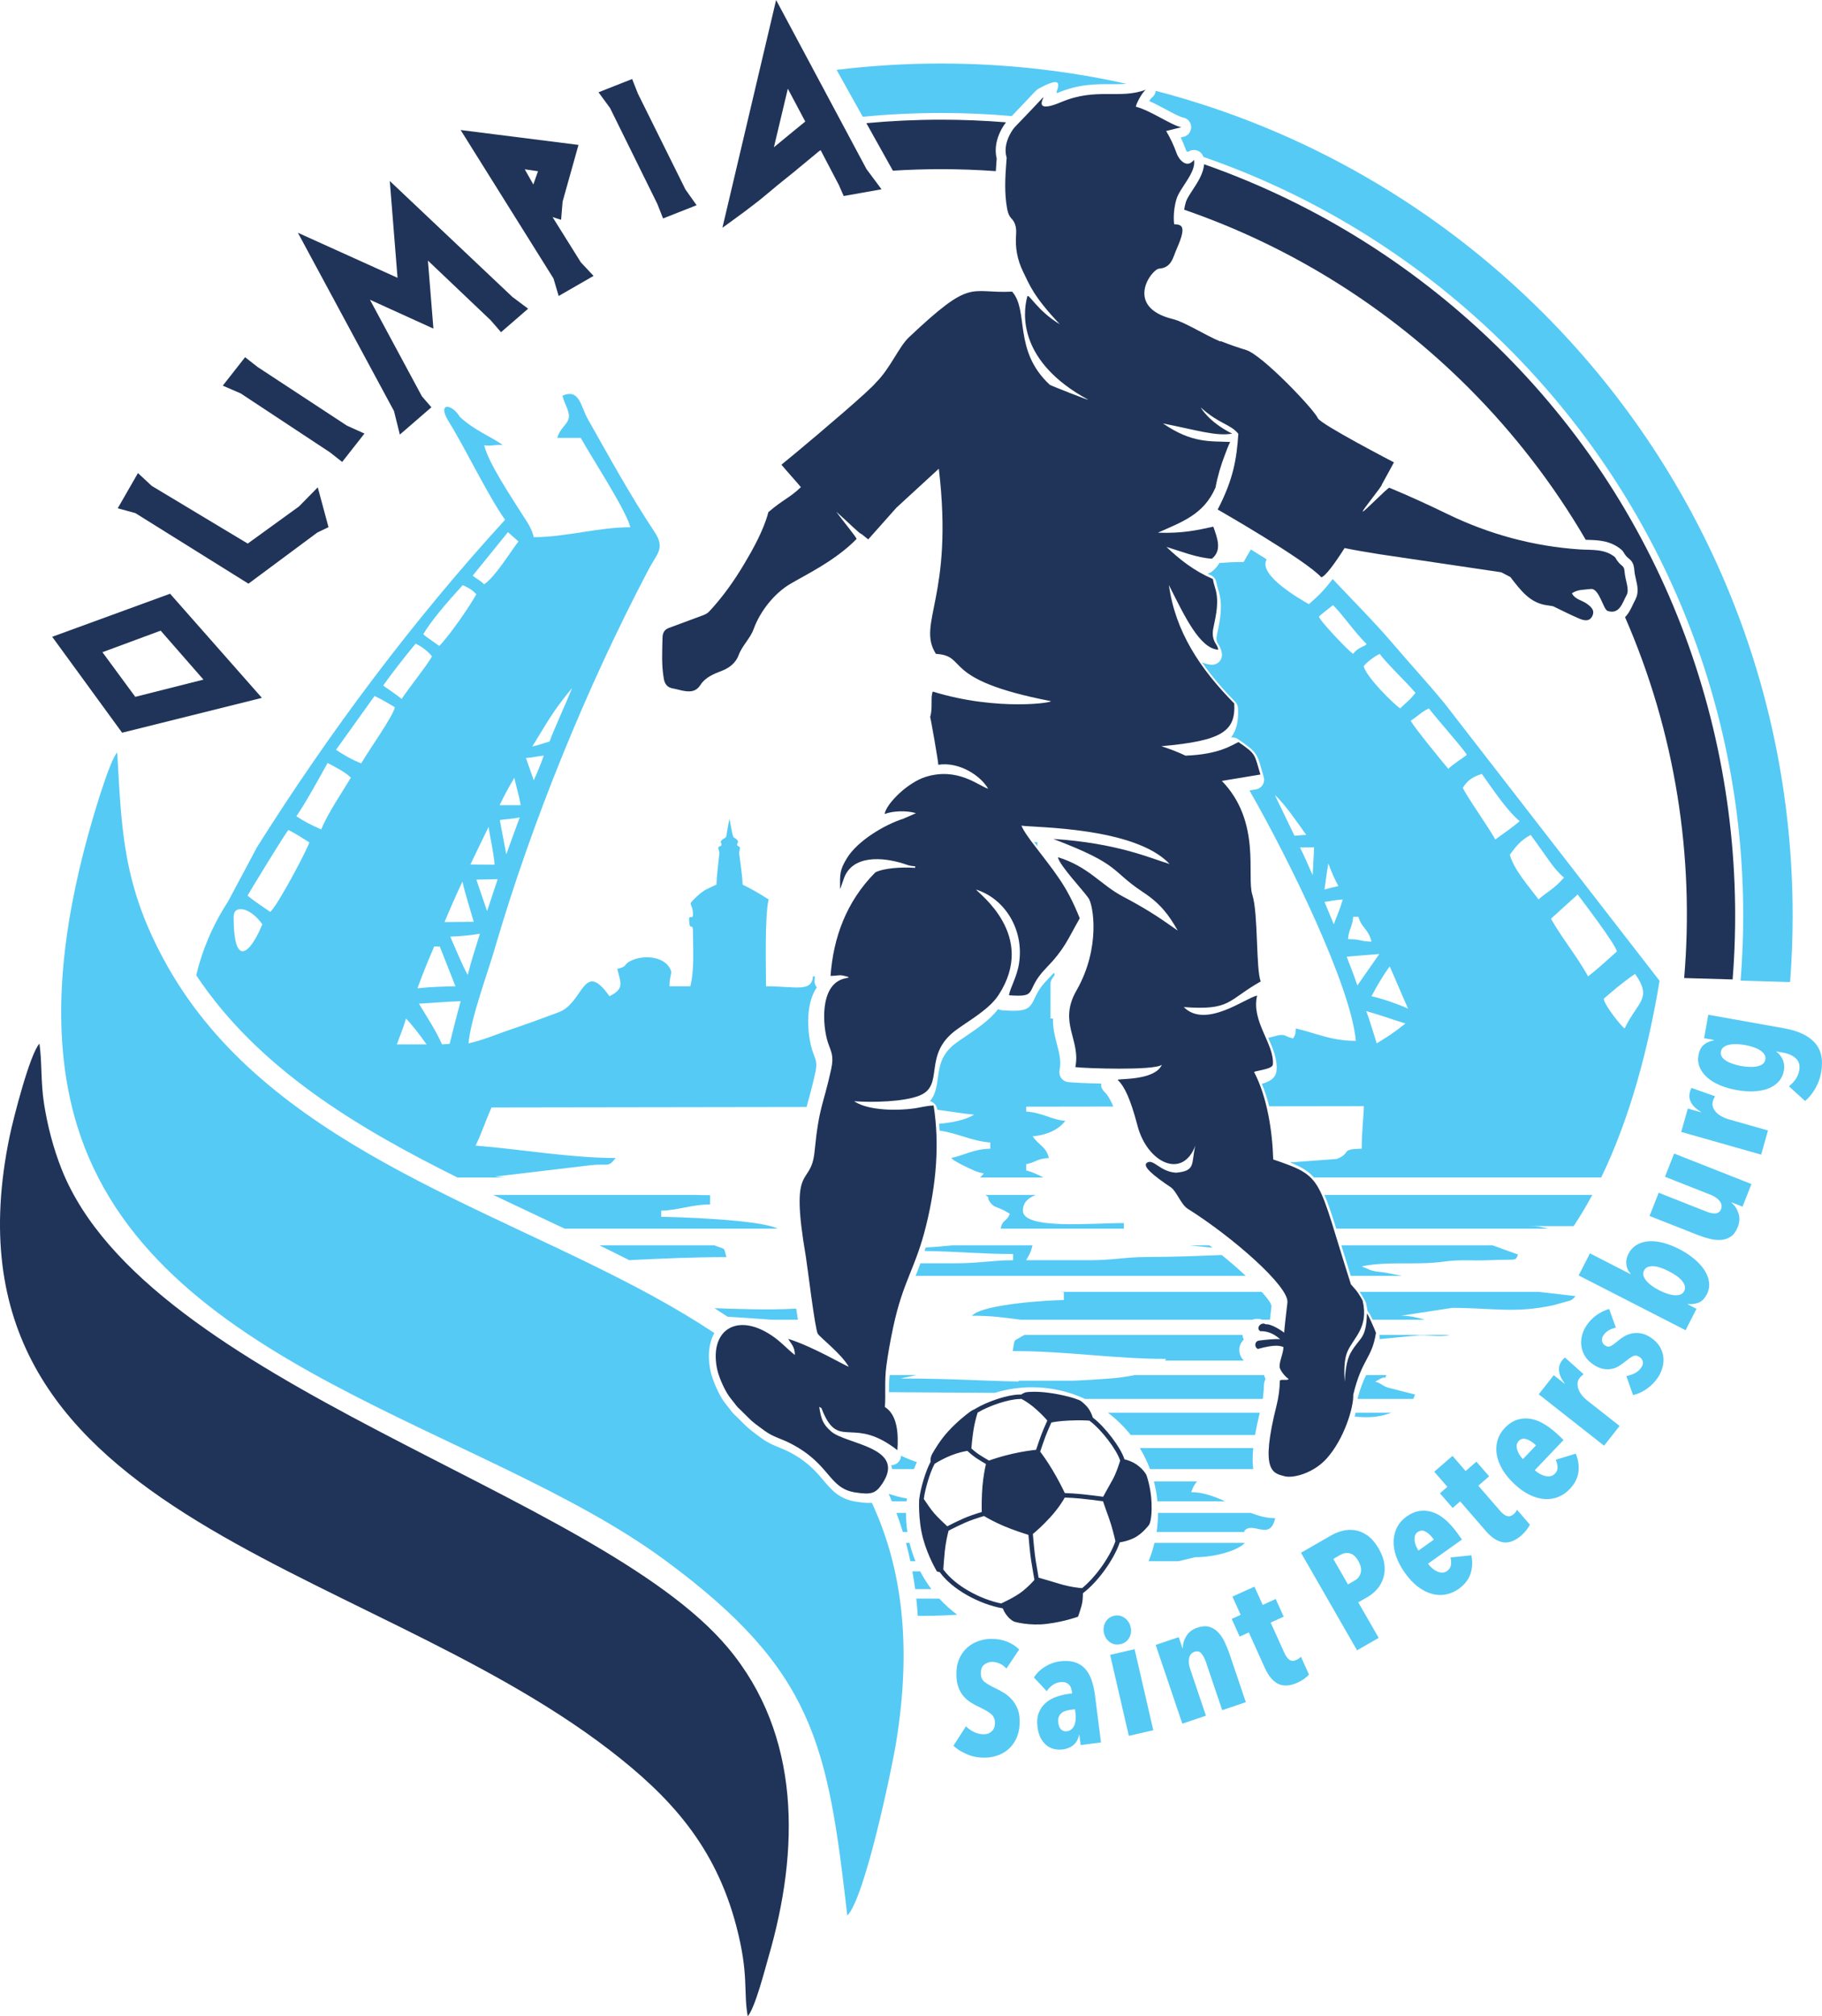 <?xml version="1.0" encoding="UTF-8"?>
<!DOCTYPE svg PUBLIC "-//W3C//DTD SVG 1.1//EN" "http://www.w3.org/Graphics/SVG/1.1/DTD/svg11.dtd">
<!-- Creator: CorelDRAW -->
<svg xmlns="http://www.w3.org/2000/svg" xml:space="preserve" width="159.304mm" height="176.216mm" version="1.1" style="shape-rendering:geometricPrecision; text-rendering:geometricPrecision; image-rendering:optimizeQuality; fill-rule:evenodd; clip-rule:evenodd"
viewBox="0 0 15626.01 17284.9"
 xmlns:xlink="http://www.w3.org/1999/xlink"
 xmlns:xodm="http://www.corel.com/coreldraw/odm/2003">
 <defs>
  <style type="text/css">
   <![CDATA[
    .fil3 {fill:#55CAF5}
    .fil2 {fill:#203459}
    .fil0 {fill:#55CAF5;fill-rule:nonzero}
    .fil1 {fill:#203459;fill-rule:nonzero}
   ]]>
  </style>
 </defs>
 <g id="Слой_x0020_1">
  <g>
   <path class="fil0" d="M8070.37 544.56c546.47,0 1078.92,60.16 1591.13,173.9 -43.98,3.75 -88.66,3.51 -134.65,3.22 -133.07,-0.64 -275.79,-1.28 -457.92,75.32 -0.64,0.33 -1.4,0.8 -2.21,1.61 -1.48,-3.65 -3.42,-7.1 -5.7,-10.35 33.66,-89.06 19.73,-121.51 -153.2,-28.74l-0.26 0.14 -0.07 -0.14c-3.05,1.61 -6.1,3.62 -9.31,6.06 -3.05,2.18 -5.9,4.49 -8.54,7.07 -10.89,9.74 -24.69,24.38 -46.36,47.48 -31.61,33.73 -83.93,89.47 -166.29,174.9 -199.89,-17.55 -402.22,-26.49 -606.63,-26.49 -226.34,0 -450.11,11.12 -670.87,32.43l-224.5 -401.92c293.43,-35.87 592.22,-54.5 895.37,-54.5zm1804.78 294.54l0.14 -0.14 -0.14 0.14zm-773.39 35.8c-6.16,2.55 -12.12,4.96 -17.85,7.34 5.73,-2.34 11.69,-4.79 17.85,-7.34zm-129.95 38.09c-1.58,0.06 -3.08,0.03 -4.52,0 1.44,0.03 2.94,0.06 4.52,0zm-12.83 -0.61c-1.54,-0.2 -2.98,-0.57 -4.36,-0.8 1.37,0.24 2.82,0.61 4.36,0.8zm-5.39 -1.1c-1.33,-0.27 -2.61,-0.71 -3.82,-1.21 1.21,0.53 2.48,0.93 3.82,1.21zm-16.94 -11.43c-0.54,-1 -1.01,-1.97 -1.41,-2.98 0.4,1.01 0.87,1.98 1.41,2.98zm-1.61 -3.41c-0.33,-1.01 -0.64,-1.98 -0.91,-2.98 0.27,1 0.58,1.97 0.91,2.98zm-1.01 -3.58c-0.24,-0.91 -0.43,-1.95 -0.57,-3.05 0.14,1.1 0.33,2.14 0.57,3.05zm-0.6 -3.52c-0.1,-1.04 -0.17,-2.21 -0.21,-3.25 0.04,1.04 0.11,2.21 0.21,3.25zm0.43 -11.72c0.4,-2.61 0.97,-5.26 1.64,-7.88 -0.67,2.62 -1.24,5.27 -1.64,7.88zm11.36 -41.5c-1.71,1.58 -4.02,3.79 -7.14,7.03 3.12,-3.25 5.43,-5.45 7.14,-7.03zm5982.55 7570.6l0.11 -1.17 424.49 12.19 -0.1 1.14 -424.5 -12.16zm0.11 -1.17c14.73,-183.75 22.37,-369.5 22.37,-557.1 0,-1899.9 -770.08,-3619.8 -2015.06,-4864.85 -728.58,-728.58 -1619.86,-1294.38 -2614.65,-1638.49 -12.76,-41.13 -54.96,-66.61 -98,-57.61 -11.99,2.48 -22.84,7.34 -32.15,14.04l-14.87 -4.83c-1.34,-2.61 -2.44,-5.09 -3.22,-7.33 -12.39,-35.04 -27.09,-70.74 -43.94,-106.75l-2.04 -4.45c7.23,-1.87 12.22,-3.22 13.9,-3.38 46.48,-4.92 80.15,-46.62 75.22,-93.04 -4.02,-38.02 -32.59,-67.43 -68.26,-74.25 -29.27,-5.6 -85.03,-35.51 -145.79,-68.09 -46.97,-25.16 -96.5,-51.68 -145.33,-73.15 6.63,-10.71 13.43,-20.39 19.56,-27.19l0.54 -0.71c20.63,-14.07 33.22,-36.07 36.1,-59.55 1276.87,331.75 2417.95,1000.18 3322.73,1904.96 1321.74,1321.81 2139.28,3147.76 2139.28,5164.68 0,191.62 -7.44,381.46 -21.9,569.29l-424.49 -12.19zm-5849.16 -7521.3c-3.68,1.44 -7.4,2.88 -10.92,4.26 3.52,-1.37 7.24,-2.82 10.92,-4.26zm-70.16 23.11c-2.22,0.57 -4.42,1.04 -6.53,1.47l6.53 -1.47zm-20.4 4.05c-1.84,0.24 -3.58,0.57 -5.33,0.67l5.33 -0.67zm-23.14 1.44c-1.58,0 -3.08,-0.2 -4.52,-0.37 1.44,0.18 2.94,0.37 4.52,0.37zm-16.08 -3.05c-5.8,-2.25 -9.68,-5.66 -12.16,-9.71 2.48,4.05 6.37,7.46 12.16,9.71zm-13.44 -40.06c5.8,-21.93 19.79,-42.36 10.08,-33.93 9.65,-8.41 -4.29,12 -10.08,33.93z"/>
  </g>
  <path class="fil1" d="M8885.69 12428.72c2.94,-9 12.19,-37.15 23.28,-69.16 6.93,-20.03 14.44,-41.1 21.24,-59.12 6.16,-16.41 14.47,-36.51 22.78,-56.07 11.75,-27.63 23.41,-53.92 29.1,-66.68 -17.38,-20.27 -48.16,-53.63 -93.91,-94.59 -57.51,-51.45 -104.53,-79.21 -132.94,-93.17l0.11 3.01 -14.13 0.44c-48.44,1.37 -110.76,15.37 -172.46,35.4 -68.76,22.31 -136.38,52.08 -182.88,80.25l-1.54 0.87c-10.18,32.96 -26.15,89.69 -35.19,148.2 -10.39,67.05 -16.12,129.82 -18.46,158.8 9.31,8.31 37.15,32.79 60.09,48.19 12.22,8.31 26.12,17.02 39.12,24.99 26.13,16.01 49.13,29.17 49.44,29.34l2.72 1.44c33.39,-12.16 104.7,-36.31 199.35,-57.95 95.52,-21.83 169.84,-30.81 204.31,-34.19zm-529.93 -346.59l10.18 -6.13c48.8,-29.57 119.5,-60.76 191.18,-83.99 64.85,-20.94 130.89,-35.7 183,-37.15l14.07 -0.4 0.07 2.25c13.2,-8.51 29.17,-17.22 43.91,-21.11 14.57,-3.82 72.48,-4.62 72.48,-4.62 0,0 84.87,-1.61 207.92,22.71 139.5,27.53 186.46,53.53 186.46,53.53 0,0 29.98,18.75 62.4,57.61 22.43,26.79 37.01,62.84 45.21,87.99l1.11 0.83c51.48,39.02 111.1,103.02 161.57,169.45 50.64,66.48 92.34,135.94 107.71,185.18l0.57 1.87c27.84,6.42 69.77,19.99 108.49,47.93 56.14,40.49 79.11,84.67 79.11,84.67 0,0 39.49,104.94 44.72,237.6 6.19,156.75 -22.04,192.82 -22.04,192.82 0,0 -55.3,74.38 -124.16,109.39 -48.53,24.58 -95.69,35 -126.2,39.28l-2.82 8.14c-23.78,68.22 -71.54,155.3 -132.06,237.6 -52.96,72.08 -115.85,140.77 -181.31,190.58 0.14,30.44 -1.71,71.34 -10.54,103.26 -18.75,67.35 -31.75,98.06 -31.75,98.06 0,0 -115.38,42.54 -266.58,61.34 -151.21,18.69 -275.85,-17.59 -275.85,-17.59 0,0 -36.24,-10.32 -74.18,-63.37 -13.7,-19.23 -22.68,-37.12 -28.57,-52.25l-4.88 -0.84c-93.35,-16.34 -205.18,-56.83 -307.21,-115.45 -89.22,-51.24 -171.19,-116.52 -227.09,-192.01l-1.94 -2.62 -22.84 -4.48c0,0 -78.01,-127.95 -119.94,-284.56 -44.04,-164.29 -32.59,-338.89 -32.59,-338.89l0.83 -0.83 0.8 -6.27c5.76,-44.38 19.13,-101.25 35.47,-155.54 16.45,-54.5 36.11,-106.81 54.43,-142.21l6.19 -11.96c-2.31,-18.46 -0.63,-43.14 14.47,-69.27 15.41,-26.52 64.35,-113.61 135.72,-191.58 73.72,-80.45 149.85,-141.04 189.54,-169.77 13.54,-9.72 25.19,-15.74 34.94,-19.2zm-340.66 466.63l0.61 0.26 -6.5 12.53c-16.98,32.79 -35.73,83.23 -51.64,135.88 -15.94,52.89 -28.94,107.75 -34.3,149.08l-0.46 3.45c21.74,32.75 61.09,90.54 89.76,123.55 30.1,34.64 84.1,85.47 111.63,110.97 10.72,-5.7 33.87,-17.78 64.28,-32.56 21.36,-10.35 46.25,-22.11 72.74,-33.83 23.38,-10.35 49.44,-20.27 73.72,-28.77 37.74,-13.36 71.98,-23.68 84.81,-27.4 -0.77,-42.24 -1.34,-137.45 6.56,-225.64 7.46,-83.23 21.74,-152.5 29.48,-185.89 -14.04,-8.1 -55.97,-32.62 -86.65,-53.28 -10.18,-6.91 -21.24,-15.38 -31.38,-23.51 -19.29,-15.58 -35.23,-30.18 -36.24,-31.12l-5.05 -4.72c-30.85,4.92 -80.85,15.77 -139.47,38.92 -59.22,23.47 -112.33,53.85 -141.88,72.08zm1001.65 -354.02c-5.8,12.93 -17.12,38.45 -28.34,64.81 -8,18.85 -16.04,38.42 -22.1,54.46 -19.32,51.11 -41.43,118.9 -44.48,128.21l-0.83 2.65c19.82,25.52 58.65,78.57 106.57,158.76 51.21,85.67 88.29,161.24 104.56,195.74 3.99,0.17 33.93,1.14 72.88,3.61 21.14,1.41 45.43,3.26 70.67,5.84 25.83,2.51 55.5,5.92 83.4,9.34 42.44,5.09 84.14,10.52 101.92,12.8 16.45,-30.15 52.89,-96.63 81.02,-146.04 28.63,-50.2 54.25,-128.81 64.78,-163.14l-0.61 -1.98c-14.16,-45.42 -53.56,-110.6 -101.65,-173.79 -48.33,-63.4 -105.2,-124.56 -154.07,-161.57l-7.64 -5.73c-32.68,-2.61 -87.78,-4.65 -171.18,-1 -82.53,3.48 -131.43,11.92 -154.91,17.05zm-926.76 1259.45l1.64 2.25c52.69,71.04 130.56,132.86 215.6,181.7 93.28,53.52 195.03,91.33 281.78,108.31l-0.21 -2.01c0,0 116.73,-51.01 187,-108.38 42.81,-35 76.17,-70.27 95.73,-92.55 -2.34,-13.36 -6.91,-39.45 -11.86,-68.65l-15.71 -94.05c-10.38,-63.11 -22.24,-202.3 -23.97,-223.3 -39.23,-11.83 -128.11,-40.1 -213.49,-76.47 -79.25,-33.83 -138.26,-67.42 -166.9,-84.81l-3.82 1.18c-0.57,0.17 -40.52,11.55 -87.89,28.23 -23.54,8.28 -48.69,17.92 -71.13,27.84 -26.4,11.62 -50.81,23.14 -71.61,33.29 -41.23,20.03 -68.69,34.83 -69.05,35.04l-0.84 0.43c-8.84,33.86 -25.08,102.86 -32.75,179.26 -4.66,46.39 -9.78,114.61 -12.5,152.7zm1190.31 160.43c56.54,-46.12 110.8,-106.54 157.29,-169.74 58.25,-79.25 104.06,-162.65 126.71,-227.53l1.9 -5.42c-7.91,-34.6 -30.54,-129.65 -55,-196 -20.82,-56.43 -40.85,-115.08 -51.34,-146.16 -14.27,-1.94 -57.61,-7.6 -105.2,-13.33 -29.45,-3.45 -59.38,-7 -82.77,-9.31 -24.18,-2.41 -48.16,-4.26 -69.29,-5.66 -37.75,-2.45 -65.22,-3.38 -70.88,-3.48 -16.48,29.98 -55.16,93.2 -123.82,168.5 -67.69,74.19 -123.05,121.86 -149.82,143.62l0.17 2.04c0.71,8.71 13.2,158.39 23.75,222.43 11.72,71.14 20.71,123.16 25.45,150.35 30.32,8.47 99.04,28.07 178.79,52.42 92.21,28.17 172.83,35.7 194.06,37.28z"/>
  <path class="fil2" d="M1477.57 5111.19l768.54 871.39 -1198.73 298.73 -599.69 -822.29 1011.02 -369.27 18.85 21.43zm-599.06 479.86l281.61 382.66 584.65 -147.7 -366.98 -419.7 -499.28 184.75zm343.11 -1499.86l79.84 74.25 823.07 494.47 440.1 -318.62 160.6 -163.45 92.14 341.46 -95.69 45.65 -590.96 438.69 -969.66 -604.85 -151.35 -41.53 173.49 -301.81 38.42 35.73zm913.36 -1003.32l73.25 57.54 766.59 503.13 150.82 68.33 -191.05 243.19 -105.09 -82.63 -765.63 -505.17 -153.4 -66.25 191.65 -243.9 32.86 25.76zm1277.77 571.6l-33.66 -135.52 -824.4 -1528.63 854.68 386.25 -66.39 -829.92 1051.69 993.94 134.77 100.72 -232.58 201.49 -88.25 -102.02 -538.64 -511.88 47.09 583.15 -544.24 -247.44 445.83 828.18 81.01 93.52 -270.49 234.25 -16.44 -66.07zm1412.44 -1931.73l-12.96 156.55 -73.25 -23.28 242.5 387.88 109.02 116.28 -299.26 172.13 -44.11 -149.68 -796.63 -1273.04 1010.89 127.6 -136.19 485.55zm-211.21 -259.84l-113.58 -16.44 73.68 130.05 39.89 -113.61zm822.86 -751.55l34.4 87.14 407.58 821.12 95.49 134.71 -287.58 113.41 -49 -124.36 -405.97 -822.79 -98.81 -134.48 288.51 -113.81 15.37 39.06zm1785.89 934.15l-29.03 -65.95 -155.68 -297.22c-8.14,5.06 -15.44,10.18 -21.74,15.48l-208.79 172.73 -135.81 109.32c-68.87,56.17 -142.15,121.38 -212.82,173.42 -20.89,16.42 -45.54,35.24 -73.75,56.18 -27.49,20.63 -60.52,44.88 -98.5,72.31l-91 65.85 460.53 -1952.62 774.93 1449.22 129.21 173.42 -324.24 57.91 -13.3 -30.04zm-466.02 -889.94l-119.5 501.93c89.26,-74.13 179.26,-147.1 268.91,-220.66l-149.41 -281.27z"/>
  <path class="fil1" d="M8070.37 1026.1c187.63,0 373.42,7.67 557.23,22.6 -23.78,30.85 -58.68,86.96 -76.1,152.76 -12.75,48.23 -17.11,102.45 -3.51,158.23l-2.11 27.16c-1.98,26.49 -3.88,53.25 -5.42,80.38 -155.21,-11.32 -311.96,-17.02 -470.08,-17.02 -138.63,0 -276.29,4.42 -412.73,13.04l-227.49 -407.38c210.77,-19.63 424.32,-29.77 640.22,-29.77zm5831.83 4168.59c1.28,-1.91 2.52,-3.92 3.76,-5.92 -1.24,2 -2.48,4.01 -3.76,5.92zm-167.29 -471.62c-3.12,-0.63 -6.27,-1.24 -9.38,-1.8 3.11,0.57 6.26,1.18 9.38,1.8zm-3628.93 -3055.35c1.61,-3.21 3.29,-6.42 5.02,-9.67 -1.74,3.25 -3.41,6.46 -5.02,9.67zm75.33 -121.92c3.32,-5.26 6.56,-10.52 9.74,-15.77 -3.18,5.26 -6.42,10.52 -9.74,15.77zm16.31 -26.72c-4.23,7.1 -2.08,3.51 0,0 3.15,-5.43 6.16,-10.72 9.1,-16.15 -2.94,5.42 -5.95,10.71 -9.1,16.15zm4246.33 6865.4c88.59,-1038.46 -74.28,-2102.5 -507.15,-3093.83 31.31,-30.75 51.84,-74.49 71.13,-115.66 4.73,-10.11 9.35,-19.89 15.41,-30.74 1.54,-2.69 2.88,-5.49 4.05,-8.31 28.7,-57.58 16.05,-112.87 2.15,-173.5 -5.23,-22.84 -10.72,-46.75 -12.29,-68.19 -5.13,-70.23 -23.48,-85.71 -55.94,-113.07 -8.64,-7.31 -20.63,-17.52 -36.7,-45.95 -5.19,-9.28 -11.86,-17.15 -19.53,-23.51 -94.48,-78.54 -195.93,-81.19 -294.74,-83.84l-10.42 -0.33c-278.56,-477.24 -617.05,-915.2 -1005.3,-1303.35 -679.31,-679.35 -1510.75,-1206.57 -2438.77,-1526.36 3.01,-20.77 7.77,-43.57 14.97,-67.29 7.67,-25.25 32.02,-62.6 57.34,-101.41 45.42,-69.6 93.17,-142.89 98.27,-221.05 976.5,342.1 1851.57,899.79 2568.02,1616.24 1463.22,1463.22 2117.94,3444.77 1965.05,5372.08l-415.55 -11.93zm-728.58 -3664.86l-9.81 -1.41c3.28,0.4 6.56,0.87 9.81,1.41zm-13.09 -1.81l-9.88 -1.14c3.28,0.33 6.56,0.74 9.88,1.14zm-3492.67 -3220.2c21.83,-40.96 36.3,-81.45 31.58,-118.74 4.72,37.18 -9.75,77.77 -31.58,118.74z"/>
  <g>
   <path class="fil3" d="M8868.98 7218.19l29.45 38.45c-2.05,-8.27 -2.88,-16.85 -2.31,-25.76 0.2,-3.65 0.67,-7.27 1.37,-10.89l-28.5 -1.8zm2065.26 -400.95c0,0 0,0 0,0zm-44.78 -63.91c0,0 0,0 0,0zm0 0c0,0 0,0 0,0zm-7408.43 1978.31c-17.19,70.1 -51.17,146.66 -77.43,221.55 84.87,0 169.77,0 254.65,0 -57.61,-81.82 -134.34,-181.46 -177.22,-221.55zm-1525.91 -1002.25c-134.91,208.18 -222.9,421.37 -272.24,631.31 528.62,793.52 1364.35,1298.43 2240.33,1733.5l406.94 0 -84.06 -7.87c273.13,-32.46 546.31,-65.04 819.44,-97.46 150.79,-17.16 147.88,24.48 214.39,-61.84 -385.34,0 -825.18,-76.5 -1201.5,-106.27 46.93,-92.91 80.55,-197.28 127.21,-303.99 3.34,-7.53 6.7,-15.23 10.04,-22.78l2701.63 -4.05c5.49,-20.83 11.22,-41.63 17.21,-63.37 16.01,-57.88 34.26,-124.09 57.94,-232.37 16.31,-74.69 5.93,-102.46 -9.31,-143.12 -5.06,-13.43 -10.49,-27.97 -14.73,-40.56l-1.58 -4.26 -4.83 -16.61c-23.14,-79.38 -40.39,-209.43 -25.08,-328.14 9.31,-72.51 30.34,-141.74 68.22,-197.24 -13.46,-16.21 -20.93,-37.34 -19.32,-60.02 0.84,-11.49 1.78,-22.87 2.82,-34.19l-16.01 0c-12.12,138.69 -145.02,85.07 -402.86,85.07 0,-135.69 -12.82,-604.82 22.37,-744.56 -81.19,-51.68 -133.5,-82.26 -223.8,-127.64 0,-54.49 -16.24,-173.23 -29,-267.11 -2.28,-17.05 9.68,-37.74 6.56,-52.32 -0.86,-4.05 -22.5,-12.79 -23.35,-16.68 -5.26,-23.48 14.27,-23.61 5.73,-36.54 -31.35,-47.6 -35.9,-3.72 -49.5,-73.99 -7.74,-39.35 -15.48,-78.75 -23.25,-118.1 -7.17,39.35 -14.33,78.75 -21.54,118.1 -6.56,66.68 -14.76,30.95 -50.37,73.99 -9.28,11.28 8.2,13.36 2.78,36.54 -1.21,5.09 -25.01,11.05 -25.92,16.68 -2.18,13.2 10.62,37.05 9.01,52.32 -9.78,94.19 -24.32,210.84 -25.02,267.11 -75.36,37.91 -99.68,38.52 -165.29,99.64 -99.54,92.78 -36.14,43.61 -36.14,155.61 0,59.66 -43.81,-23.28 -30.95,76.07 8.03,62.27 30.95,-7.24 30.95,72.91 0,152.76 13.36,322.14 -22.4,467.97 -59.69,0 -119.34,0 -179.02,0 0,-113.44 35.61,-107.14 -3.95,-166.26 -61.46,-91.63 -218.94,-101.32 -319.29,-56.17 -82.77,37.34 -23.04,47.79 -124.4,73.55 30.54,124.73 62.34,168.77 -67.15,233.95 -225.71,-320.4 -219.48,58.11 -436.68,137.99 -55.97,20.6 -97.97,35.43 -145.26,53.42 -104.13,39.69 -198.35,69.83 -310.08,109.53 -96.7,34.29 -203.74,78.24 -316.61,103.29 18.62,-212.78 161.07,-593.64 223.73,-808.52 317.18,-1087.5 791.08,-2248.54 1320.64,-3254.47 73.08,-138.89 144.99,-180.06 49.73,-323.24 -206.38,-310.11 -389.76,-645.08 -572,-967.36 -60.29,-106.57 -69.73,-262.95 -216.37,-198.51 19.26,78.54 69.3,144.83 51.99,198.65 -18.42,57.14 -73.56,80.48 -96.74,163.04 67.15,0 134.31,0 201.43,0 97.83,175.68 389.56,620.03 425.27,765.72 -277.12,0 -552.87,85.17 -828.15,85.17 -20.27,-82.8 -58.58,-130.79 -102.42,-200.48 -90.43,-143.59 -285.4,-434.01 -322.81,-586.6 86.96,6.9 60.76,-5.39 159.1,-3.25 -106.85,-75.93 -233.72,-119.07 -367.13,-239.82 -72.24,-118.89 -194.96,-124.55 -100.61,31.82 150.32,240.65 334.46,631.95 487.7,849.35 -792.42,866.47 -1505.89,1819.49 -2127.55,2806.73 -82.96,155.58 -165.93,311.15 -248.89,466.7zm2887.25 2803.38l1826.05 0c-147.2,-78.21 -882.94,-101.15 -997.32,-101.15 0,-17.75 0,-35.4 0,-53.19 148.13,-3.08 260.41,-53.09 419.14,-53.09 0,-26.55 0,-53.09 0,-79.61 -52.28,0 -97.4,-0.77 -138.77,-2.21l-1721.28 0c124.83,59.72 249.82,118.49 374.22,177.04 79.64,37.44 159.02,74.89 237.96,112.2zm553.81 269.99c268.69,-13 539.94,-25.92 833.75,-25.92 -24.92,-88.73 -3.35,-62 -93.38,-97.2 -3.29,-1.28 -6.7,-2.48 -10.18,-3.69l-985.47 0c86.04,41.93 171.25,84.1 255.29,126.81zm2411.54 2581.15l43.64 0c-20.82,-50.51 -37.94,-103.06 -50.98,-157.15l-30.31 0c13.83,51.61 26.4,103.93 37.65,157.15zm40.93 239.21l139.3 0c-36.04,-47.76 -68.23,-98.61 -96.06,-152.1l-67.08 0c9.07,50.01 17.05,100.65 23.85,152.1zm22.47 228.89l69.16 0c94.42,-0.8 184.78,-4.02 268.78,-9.95 -55.53,-41.06 -106.98,-87.28 -153.64,-137.99l-197.04 0 0.37 3.48c5.09,47.46 9.21,95.63 12.36,144.46zm-88.89 -718.53c-7.81,-52.41 -11.86,-106.07 -11.86,-160.56l0 -2.84 -82.13 0c19.9,53.49 38.25,107.98 55.14,163.41l38.85 0zm-7 -263.06c0.8,-8.37 1.71,-16.81 2.68,-25.25 -59.34,-6.53 -107.61,-25.52 -156.37,-38.95 9.45,21.27 18.66,42.7 27.63,64.2l126.06 0zm-759.26 -4086.67c-0.2,-6.33 -0.33,-12.83 -0.4,-19.29 0.07,6.46 0.21,12.97 0.4,19.29zm49.54 -255.89c1.18,-2.05 2.41,-4.05 3.62,-6.03 -1.21,1.98 -2.44,3.98 -3.62,6.03zm31.46 -42.14c1.4,-1.44 2.84,-2.87 4.32,-4.38 -1.47,1.51 -2.91,2.94 -4.32,4.38zm12.59 -11.96c1.54,-1.4 3.04,-2.65 4.62,-4.02 -1.58,1.37 -3.08,2.62 -4.62,4.02zm5.19 -4.45c6.4,-5.19 13.12,-9.92 20.23,-14.16 -7.1,4.25 -13.83,9.07 -20.23,14.16zm724.12 4124.42c7.5,-20.07 15.58,-39.86 24.21,-59.32 -44.88,-15.23 -91.8,-34.33 -135.04,-54.89l-0.17 2.37 -0.21 0c-1.1,16.21 -6.93,32.26 -17.69,46.02 -16.84,21.64 -42.06,32.79 -67.49,32.56 3.76,10.61 6.56,21.71 8.38,33.26l188 0zm-195.47 -117.83c-5.45,-4.25 -10.88,-8.37 -16.24,-12.43 5.37,4.06 10.75,8.14 16.24,12.43zm-17.85 -13.63c-5.36,-4.05 -10.64,-7.9 -15.87,-11.68 5.23,3.79 10.54,7.63 15.87,11.68zm-15.97 -11.75c-5.2,-3.69 -10.39,-7.34 -15.48,-10.92l15.48 10.92zm-17.09 -11.96c-4.59,-3.18 -9.14,-6.27 -13.66,-9.28 4.52,3.01 9.07,6.06 13.66,9.28zm-16.68 -11.19c-4.45,-2.97 -8.88,-5.83 -13.26,-8.5 4.38,2.68 8.81,5.53 13.26,8.5zm-15.38 -9.88l-6.33 -3.85 6.33 3.85zm63.31 -482.87l908.6 5.63c100.65,-31.02 207.6,-47.76 318.43,-47.76 162.17,0 315.94,35.8 454,99.84l1524.82 0c1,-6.46 1.87,-12.76 2.68,-19.03 4.08,-31.82 6.33,-62.96 7.16,-93.31 0.77,-25.82 6,-44.44 14.48,-57.8 -5.73,-11.9 -10.22,-23.48 -13.13,-34.04l-1109.83 0c-85,17.89 -167.8,26.09 -212.69,29.38 -111.36,8.31 -211.97,14.37 -304.68,18.49 -161.13,0 -322.27,0 -483.4,0 3.48,2.37 6.93,4.83 10.38,7.23 -310.31,-4.79 -576.45,-25.75 -1019.06,-25.75l137.95 -29.35 -229.39 0c-5.42,51.42 -6.3,99.68 -6.3,146.47zm1877.9 175.87c73.02,55.23 138.76,119.44 195.67,191.12l1066.52 0c9.64,-56.3 22.81,-119.67 39.99,-191.12l-1302.18 0zm273.67 303.14c34.47,56.74 63.74,117.06 87.39,180.1l885.82 0c-7.1,-46.12 -7.87,-104.74 -0.24,-180.1l-972.98 0zm120.94 285.83c14.44,55.44 24.55,112.58 30.04,170.95l580.81 0c-94.88,-42.93 -190.84,-78.78 -291.12,-78.78 14.47,-42.9 31.92,-72.14 51.14,-92.17l-370.88 0zm34.9 270.6l0.04 2.84c0,54.49 -4.05,108.15 -11.89,160.56l757.38 0c-2.31,-2.34 -4.69,-4.58 -7.37,-6.83 71.84,-94.12 223.16,91.77 266.87,-111.8 -70.94,0 -139.96,-18.45 -208.26,-44.78l-796.77 0zm-30.01 256.69c-13.07,54.09 -30.18,106.64 -50.98,157.15l255.25 0c48.67,-11.96 96.6,-23.51 143.29,-34.26 166.79,0 362.36,-54.1 427.9,-122.89l-775.46 0zm766.66 -1563.09c-13.23,-12.4 -23.18,-27.24 -29.84,-43.38 -8.64,-20.9 -11.36,-43.54 -8.24,-64.88 3.32,-22.68 12.96,-44.58 28.77,-62.7 2.88,-3.29 5.96,-6.37 9.18,-9.38 -6.7,-12.54 -10.58,-25.8 -11.93,-39.53l-1867.81 0c-10.42,4.45 -20.2,9.51 -29.14,15.08 -70.6,44.54 -53.68,10.68 -73.21,123.08 467.43,0 862.18,67.29 1314.64,67.29 -2.34,4.99 -5.16,9.71 -8.27,14.41l675.85 0zm73.05 -350.47c24.59,-8.92 52.35,-10.39 80.33,-0.68l6.02 0.68 64.24 0 13.04 -112.84c2.04,-21.07 -29.92,-66.25 -84.27,-125.97l-1730.97 0c11.29,1.57 22.78,2.58 34.57,2.98 0,22.33 0,44.81 0,67.28 -91.57,0 -691.17,30.38 -788.79,134.51 170.48,0 266.77,14.41 416.25,34.04l1989.59 0zm-57.21 -375.73l-2.78 -2.61c-61.06,-57.34 -129.99,-117.1 -202.56,-175.87 -205.68,7.3 -408.76,16.61 -644.92,16.88 -185.49,0.33 -289.55,28.3 -501.89,27.56 -176.94,-0.64 -353.99,-0.07 -530.97,-0.07 29.67,-53.29 38.31,-62.43 54.56,-127.41l-687.02 0c-81.86,8.47 -162.24,15.14 -229.66,18.62 -3.01,10.12 -6.06,19.93 -9.11,29.64 277.26,3.79 493.25,26.06 759.46,26.06 0,17.65 0,35.4 0,53.09 -170.2,0 -295.78,26.99 -502.89,26.56l-292.3 0c-13.63,37.65 -27.37,73.05 -41.1,107.54l2831.18 0zm-1044.89 -404.7l0 -48.03c-270.63,0 -866.17,58.55 -866.17,-106.31 0,-69.93 44.98,-108.61 111.14,-134.9l-432.98 0c45.29,30.81 10.76,19.45 36.58,56.7 35.68,51.25 46.29,38.62 120.28,74.53 6.73,3.25 45.98,25.72 53.22,30.24 -27.46,72.12 -64.58,46.49 -78.37,127.78l1056.3 0zm-690.5 -438.57c-51.55,-27.8 -106.67,-50.57 -147.73,-60.95 0,-17.66 0,-35.44 0,-53.09 103.52,-22.91 78.14,-43.91 195.6,-53.13 -29,-103.22 -78.51,-99 -139.74,-185.89 118.6,-9.44 226.89,-58.18 279.44,-132.83 -122.29,-9.57 -184.92,-67.72 -335.3,-79.65 0,-13.79 0,-27.73 0,-41.56l747.36 -1.18c-2.71,-6.49 -5.39,-12.93 -8.1,-18.99 -22.68,-51.31 -43.5,-82.9 -65.01,-104.09 -25.48,-24.98 -35.07,-49.47 -29.81,-73.78 -128.51,-2.38 -242.99,-8.14 -281.94,-12.57 -3.35,-0.24 -6.74,-0.77 -10.12,-1.4 -45.71,-9.35 -75.22,-54.03 -65.91,-99.71 15.84,-77.37 -2.98,-149.38 -21.75,-221.12 -18.69,-71.34 -37.3,-142.62 -34.06,-222.63l-21.78 0c0,-99.28 0,-198.51 0,-297.76 0,-54.09 54.53,-71.91 27.23,-93.01 -17.51,19.7 -36.87,40.56 -58.71,63.07 -60.63,62.53 -82.46,108.49 -97.67,140.53 -49.37,103.9 -63.03,132.67 -285.8,116.26l0.04 -0.2 -7 -0.8c-9.75,-1.44 -18.85,-4.66 -27.06,-9.07 -71.51,93.14 -176.71,164.25 -276.62,231.87 -27.06,18.25 -53.72,36.27 -80.72,55.67 -131.06,93.98 -145.86,202.06 -158.36,293.33 -10.99,80.02 -20.77,151.53 -68.83,208.07 31.45,8.44 56.61,34.6 61.89,68.83l0.77 4.88c108.11,13.57 228.79,35.11 314.87,41.93 -70.23,46.39 -202.47,71.48 -299.69,78.01 1.94,19.79 3.61,39.45 5.05,59.25 154.44,21.37 273.21,89 434.38,101.76 0,17.65 0,35.43 0,53.09 -141.71,3.01 -211.78,52.38 -335.31,79.71 37.65,31.06 9.89,12.03 65.35,44.08 19.93,11.52 57.61,29.57 73.05,36.8 56.91,26.37 68.87,35.87 141.01,51.85 -11.46,14.94 -21.84,25.92 -32.08,34.43l543.05 0zm2040.37 1115.67c0.21,-1.84 0.3,-3.85 0.3,-5.87 0,2.01 -0.1,4.02 -0.3,5.87zm0.34 -7.03c-0.04,-2.01 -0.14,-4.06 -0.34,-6.13 0.21,2.07 0.3,4.12 0.34,6.13zm-1.41 -13.97c-0.43,-2.29 -0.97,-4.56 -1.57,-6.93l1.57 6.93zm-1.97 -8.41c-0.64,-2.34 -1.31,-4.63 -2.08,-7.03 0.77,2.4 1.47,4.69 2.08,7.03zm-2.55 -8.47c-0.83,-2.41 -1.74,-4.89 -2.75,-7.47 1.01,2.58 1.91,5.06 2.75,7.47zm-2.88 -7.88c-1.03,-2.58 -2.14,-5.22 -3.32,-7.87 1.18,2.65 2.31,5.29 3.32,7.87zm-3.91 -9.28c-1.18,-2.51 -2.41,-5.12 -3.72,-7.73 1.3,2.61 2.54,5.22 3.72,7.73zm-27.8 -49c-1.98,-2.91 -4.02,-5.92 -6.13,-8.98l6.13 8.98zm-1319.5 -1645.42c-1.61,-4.06 -3.26,-7.91 -4.83,-11.76l4.83 11.76zm-459.13 -268.19c0.7,-3.29 1.3,-6.7 1.9,-9.95 -0.6,3.25 -1.21,6.66 -1.9,9.95zm3.98 -22.94c0.43,-2.98 0.8,-6.02 1.18,-9 -0.37,2.98 -0.75,6.02 -1.18,9zm3.15 -31.14c0.21,-3.19 0.33,-6.27 0.47,-9.45 -0.14,3.18 -0.26,6.26 -0.47,9.45zm0.71 -21.91c0.03,-2.64 0,-5.36 -0.04,-7.9 0.04,2.54 0.07,5.26 0.04,7.9zm-0.9 -29.74c-0.4,-5.86 -0.91,-11.75 -1.51,-17.62 0.6,5.87 1.11,11.76 1.51,17.62zm-5.73 -48.63c-5.26,-31.92 -13,-62.8 -21.04,-93.61 8.04,30.81 15.78,61.66 21.04,93.61zm-31.68 -134.68c-2.88,-11.49 -5.7,-22.87 -8.28,-34.43 2.58,11.55 5.39,23.04 8.28,34.43zm-11.36 -48.83c-1.8,-8.67 -3.41,-17.38 -4.86,-26.26 1.44,8.88 3.05,17.59 4.86,26.26zm-1654.29 634.63l-4.96 0.07 0.21 0 4.76 -0.07zm4145.05 2654.68c101.72,9.91 196.57,11.15 313.96,-33.16l-306.73 0c-2.14,10.82 -4.55,21.81 -7.23,33.16zm501.52 -151.32c6.53,-11.69 7.1,-17.66 15.48,-37.62 -72.48,-18.49 -144.96,-36.94 -217.44,-55.53 -55.26,-10.08 -75.19,-45.58 -124.59,-54.13 10.39,-5.7 20.87,-11.69 31.46,-17.85 83.33,-49.2 39.35,21.17 64.27,-39.06l-173.06 0c-24.11,48.63 -49.63,109.6 -74.12,204.18l478.01 0zm-546.74 -68.59c-1.98,6.83 -3.98,13.9 -5.99,21.03 2.01,-7.13 4.01,-14.2 5.99,-21.03zm258.67 -443.99l316.47 -30.61c89.83,-11.39 193.19,17.99 285.36,-5.33l-605.46 0c3.68,11.32 5.05,23.51 3.62,35.94zm387.25 -166.56c-64.51,-18.66 -130.03,-34.04 -203.37,-34.04 146.06,-22.43 292.12,-44.81 438.18,-67.25 347.46,0.17 536.06,49 867.75,-22.75 49.47,-13.76 98.94,-27.63 148.41,-41.3 31.55,-19.66 24.95,-19.02 41.7,-36.87 -97,-11.15 -194.03,-22.37 -291.06,-33.57 -9.57,-0.77 -18.35,-1.8 -26.55,-3.04l-1534.33 0c13.27,18.82 28.24,42.74 46.19,75.72 4.38,7.34 7.7,15.44 9.75,24.29 5.29,22.5 9.14,43.77 11.72,64.03 7.63,8.54 15.04,19.03 22.21,31.18 3.34,5.7 8.53,15.67 14.83,28.57 2.29,4.65 4.69,9.68 7.17,15.01l447.4 0zm-195 -375.73l-149.62 -28.57c-64.54,-7.73 -76.76,-7.91 -118.84,-19.86 -25.82,-10.88 -51.67,-21.67 -77.5,-32.59 217.31,-48.02 470.82,-7.46 710.32,-41.9 132.61,-19.09 246.21,-4.88 380.02,-11.32 237.17,-11.39 227.21,14.7 249.46,-49.03l-217.38 -78.24 -1297.02 0c23.51,76.97 50.14,163.92 80.79,261.52l439.76 0zm1252.91 -404.7c-62.06,-14.67 -74.18,-21.5 -173.86,-21.5 130.79,0 261.58,0 392.41,0 56.84,-85.47 110.16,-175.01 160.1,-267.74l-2297.1 0c31.58,72.48 62.53,165.62 100.98,289.25l1817.47 0zm454.91 -438.57c251.24,-518.77 407.44,-1121.11 500.56,-1686.24 -614.57,-792.62 -1229.14,-1585.2 -1843.73,-2377.82 -144.36,-175.64 -294.91,-337.98 -444.49,-513.49 -157.62,-185.11 -347.42,-374.01 -515.16,-552.73 -84.16,109.15 -126,146.43 -204.2,215.33 -66.51,-38.88 -439.87,-247.55 -362.26,-384.5 -44.65,-28.34 -90.26,-56.71 -134.98,-84.21 -23.82,39.89 -45.15,76.17 -62.33,107.11 -81.26,0 -146.47,4.09 -208.23,8.71 -13.09,23.94 -32.21,47.26 -59.08,69.73 -11.99,11.15 -27.16,18.79 -43.88,21.61 8.03,3.72 16.17,7.4 24.41,10.98 26.76,10.12 47.73,33.63 53.29,63.85 1.61,8.88 3.95,19.25 7.03,31.52 2.94,11.65 5.96,22.31 8.98,31.61 42.31,130.65 16.98,251.64 -8,370.9l-3.95 18.82c-3.18,15.34 -4.26,29.38 -2.38,42.31 1.44,9.91 5.13,19.89 11.62,30.27l1.94 2.82c7.71,11.86 14.91,25.02 20.57,38.88 5.69,14.13 9.88,29.14 11.72,44.89 0.47,4.72 0.64,9.58 0.33,14.51 -2.75,46.68 -42.81,82.22 -89.46,79.54 -28.37,-1.8 -55.4,-8.74 -81.29,-20.23 80.18,116.62 175.77,227.68 282.85,336.41 14.5,14.36 23.91,33.86 25.05,55.9 5.59,104.33 -9.25,185.95 -59.66,251.39 20.27,-2.84 41.6,1.61 59.76,14.17 159.06,109.75 162.34,121.07 202.73,261.88l16.52 57.27c1.71,4.72 3.01,9.78 3.88,15.04 7.46,46.05 -23.82,89.53 -69.94,97.03l-54.59 9.08c337.81,588.01 871.19,1678.17 912.18,2146.54 -216.23,0 -345.95,-68.9 -514.75,-106.35 -5.13,58.52 -2.15,46.33 -22.41,85.07 -79.91,-17.65 -57.64,-35.5 -123.29,-27.59l-90.9 23.14c41.5,94.39 80.26,184.08 70.98,281.71 -6.34,66.62 -65.98,95.42 -125.6,112.07 25.12,61.46 45.93,126.34 62.97,192.79l811.67 -1.21c-2.44,104.49 -18.25,217.1 -18.25,364.61 -192.92,4.08 -79.84,34.46 -214.59,88.25l-400.11 29.2c92.51,37.12 155.21,73.39 205.08,129.42l2463.39 0zm-3240.8 -3827.64c-1.37,1.98 -2.79,3.83 -4.23,5.66 1.44,-1.83 2.85,-3.68 4.23,-5.66zm-17.52 21.24c-1.78,1.87 -3.59,3.72 -5.42,5.53 1.83,-1.81 3.65,-3.69 5.42,-5.53zm-26.16 23.68l-5.9 4.36c2.01,-1.44 3.95,-2.91 5.9,-4.36zm-6.84 5.09c-2.21,1.61 -4.45,3.25 -6.8,4.73 2.34,-1.48 4.59,-3.12 6.8,-4.73zm-6.8 4.73l-0.2 0.17c24.79,38.31 49.4,76.74 73.85,115.05l-73.66 -115.22zm655.67 3749.22l0.77 0.4 0.04 0 -0.8 -0.4zm359.21 -6400.31l0.03 -1.28 -2.44 0 2.41 1.28zm-2868.76 2409.6c-5.46,-37.92 -10.52,-78.21 -15.17,-120.75l0 0 15.17 120.75zm-1751.77 5138.73c-242.5,13.23 -528.96,1.87 -700.75,-3.82 33.86,21.5 67.16,43 99.91,64.67l9.42 6.23 0.2 -0.36 3.45 2.41c112.97,6.46 242.29,15.97 372.17,25.52l230.1 0c-4.88,-30.39 -9.74,-62.24 -14.5,-94.66zm-2972.12 -2270.24c-16.48,0 -48.97,4.88 -65.45,4.88 -52.35,-119 -126.47,-230.46 -198.01,-349.17 112.7,-5.69 207.39,-15.94 358.11,-21.27 -21.74,74.96 -79.15,301.44 -94.66,365.55zm6542.26 1747.67c-66.75,-6.46 -132.1,-13.37 -196.44,-20.03l170.31 0c8.75,6.66 17.42,13.33 26.13,20.03zm1408.49 -1751.53c102.39,-63.74 127.3,-76.33 246.2,-170.28 -107.31,-32.95 -219.92,-74.35 -335.74,-106.34 22.18,55.7 66.59,203.2 89.54,276.62zm268.61 -297.89c-52.21,-120.54 -104.46,-241.05 -156.68,-361.56 -50.17,65.41 -106.44,160.4 -156.68,255.22 95.78,21.24 231.87,69.23 313.36,106.34zm1947.23 -297.76c-113.87,77.84 -199.95,153.54 -268.58,212.69 0,46.99 143.75,230.71 179.05,255.25 110.69,-232.94 241.59,-252.17 89.53,-467.93zm-10251 -234.01c-14.9,0 -32.75,-1.58 -47.69,-1.58 -60.32,138.74 -97.1,231.54 -144.02,359.11 129.15,-13.53 226.99,-15.14 326.03,-17.18 -41.1,-105.71 -88.19,-222 -134.31,-340.36zm8057.57 63.84c-108.49,8.54 -154.07,11.22 -280.03,22.91 33.02,86.91 59.38,148.94 91.73,246.7 54.43,-77.7 77.47,-112.37 188.3,-269.62zm-7818.22 178.95c35.84,-141.24 57.71,-198.11 104.77,-352.92 -78.31,12.15 -151.36,20.7 -254.55,25.05 41.03,91.4 102.55,244.7 149.78,327.86zm7751.07 -285.29c-27.06,-110.53 -84.54,-115.28 -111.94,-212.81 -14.9,0 -29.81,0 -44.71,0 -7.97,90.76 -36.84,100.78 -44.79,191.51 112.31,0 100.15,18.89 201.44,21.3zm-9512.38 -148.91c-100.65,-142.92 -246.2,-173.74 -246.2,-63.91 0,456.1 147,306.86 246.2,63.91zm1716.56 -366.35c-40.46,82.42 -115.65,253.98 -154.1,347.39 74.62,0 175.87,-2.41 250.49,-2.41 -26.52,-94.45 -76.86,-248.21 -96.39,-344.98zm9564.02 111.03c-76.4,69.23 -152.79,138.5 -229.17,207.63 99.68,174.57 221.69,320.2 318.66,494.4 75.52,-58.69 140.87,-117.9 246.2,-212.72 0,-51.08 -323.84,-472.39 -335.7,-489.31zm-2014.42 42.54c-84.6,6.84 -108.38,15.14 -156.68,21.27 26.29,64.24 47.22,114.01 79.48,191.78 37.68,-101.08 46.82,-110.83 77.2,-213.05zm-123.52 -308.34c-14.97,84.67 -18.45,116.29 -33.15,223.24 48.59,-12.76 60.42,-16.62 119.27,-29.61 -28.06,-50.41 -64.97,-129.95 -86.11,-193.63zm-7124.4 134.72c-52.21,0 -130.65,3.45 -182.91,3.45 26.49,79.04 65.58,191.24 92.04,270.38 30.99,-95.15 66.32,-201.33 90.87,-273.84zm-77.67 -448.88c-47.63,98.81 -98.61,201.33 -156.41,323.08 52.24,0 155.64,1.64 207.85,1.64 -11.02,-124.8 -35.4,-209.87 -51.44,-324.71zm7067.23 414.45c2.91,-73.96 9.78,-164.08 12.16,-238.61 -37.28,0 -83.41,1.25 -120.71,1.25 32.85,63.03 77.03,167.46 108.55,237.37zm-9135 175.24c61.92,51.08 161.03,116.02 194.32,139.26 56.23,-39.22 322.23,-540.54 335.74,-595.64 -82.8,-52.68 -110.9,-70.7 -179.02,-106.38 -25.73,24.38 -344.48,548.96 -351.04,562.76zm11004.86 -520.19c-89.93,47.36 -132.2,106.34 -179.02,170.15 36.44,129.68 156.54,261.92 246.2,382.86 79.82,-71.14 129.92,-85.5 218.58,-187.4 -89.73,-73.55 -148.88,-181.3 -285.76,-365.61zm-8670.19 -149.92c-77.8,14.61 -117.63,13.57 -170.68,22.28 12.59,74.79 42.17,220.76 55.29,294.54 36.81,-102.92 80.42,-224.44 115.38,-316.82zm-46.39 -340.25c-34.8,59.15 -87.65,151.86 -125.97,235.19 44.78,0 135.95,-0.3 180.7,-0.3 -14.3,-83.4 -37.75,-154.1 -54.73,-234.88zm6523.14 149.81c42.5,86.75 126.77,261.15 167.54,346.82 37.88,-0.24 53.92,-6.33 101.08,-6.46 -48.63,-69.09 -200.9,-289.11 -268.62,-340.36zm1889.59 379.48c91.4,-66.68 122.85,-85.07 209.17,-156.58 -99.28,-85.71 -183.61,-206.59 -324.52,-405.74 -100.44,33.43 -128.48,67.26 -162.71,118.93 23.54,60.52 230.43,352.18 278.06,443.38zm-10281.85 -199.35c71.08,46.75 111.36,67.46 212.75,113.07 57.18,-139.53 181.3,-321.7 254.86,-444.08 -50.45,-48.37 -126.54,-86.92 -200.02,-125.74 -58.78,105.71 -182.1,332.99 -267.58,456.75zm2121.92 -520.12c-78.47,9.88 -93.51,16.78 -153.33,20.83 22.37,63.81 44.79,127.6 67.16,191.44 29.67,-64.67 63.96,-149.11 86.17,-212.27zm-1277.63 -414.85c-54.25,-32.02 -108.31,-64.78 -173.82,-96.06l-330.48 461.23c61.96,42.37 143.52,89.57 216.43,116.29 54.39,-97.67 278.33,-410.63 287.87,-481.47zm8868.54 10.32c-62.77,29.71 -92.81,64.41 -156.69,106.34 44.55,74.32 251.74,326.49 323.15,412.24 25.83,-29.81 132.4,-98.51 158.12,-119.35 0,-20.86 -278.26,-333.59 -324.58,-399.23zm-7347.74 -175.07c-174.43,209.13 -220.55,307.33 -341.97,501.77 63.78,-13.57 104.27,-30.99 147.71,-42.17 43.2,-116.42 119.57,-277.26 194.26,-459.6zm7101.53 175.07c66.55,-66.25 82.39,-68.43 130.86,-133.51 -74.63,-88.11 -260.81,-265.76 -306,-333.72 -51.51,24.44 -112.14,71.8 -138.23,105.6 23.32,95.05 260.82,328.17 313.37,361.63zm-8303.77 -446.7c-31.07,-37.22 -73.08,-74.49 -140.06,-108.46 -95.56,113.62 -227.72,285.94 -278.6,359.46 73.49,52.92 100.88,68.32 158.69,114.68 57.48,-88.46 232.58,-307.54 259.98,-365.68zm7900.92 -21.27c44,-62.53 114.98,-64.58 112.61,-85.61 -104.47,-103.76 -189.88,-233.41 -285.6,-331.79 -57.38,44.75 -98.64,76.1 -120.04,98.04l-0.04 0 0.04 0c-7.57,22.87 248.55,290.72 285.16,314.33l0.04 0 7.84 5.03zm-7520.4 -510.57c-40.96,-40.73 -52.82,-47.56 -116.82,-78.04 -143.25,157.05 -271.56,306.56 -338.61,421.51 32.62,28.2 74.18,53.72 137.52,99.91 87.39,-89.12 256.69,-332.62 317.92,-443.38zm-31.55 -158.83c37.51,29.78 53.65,31.42 98.7,73.75 98.37,-68.5 220.62,-272.24 293.9,-367.49 -42.93,-38.01 -58.78,-52.02 -90.07,-79.61l-302.54 373.35z"/>
  </g>
  <path class="fil3" d="M7266.66 16421.42c-168.5,-1470.96 -282.68,-2102.5 -1563.66,-3046.64 -1564.57,-1153.27 -4408.37,-1651.95 -5043.07,-3729.84 -250.33,-819.51 -113.95,-1719.2 93.91,-2480.87 33.43,-122.55 184.04,-646.49 251.57,-713.24 38.62,662.59 43.74,1144.33 428.91,1828.77 853.41,1516.26 2738.03,2048.17 4176.07,2837.74 181.97,99.84 354.25,202.94 516.22,310.08 -8.44,15.01 -15.84,31.18 -22.14,48.23 -26.02,70.47 -32.75,157.55 -15,257.44 6.87,38.72 20.46,81.69 36.94,123.22 19.06,48.09 41.77,93.51 61.92,127.54 17.49,29.57 34.73,50.92 52.18,72.59 7.5,9.28 15.08,18.78 19.93,25.08l-0.14 0.17 5.56 7.71 9.78 12.36 6.96 8.3c12.9,14.74 15.24,16.65 21.44,21.91l3.34 3.04c24.72,23.88 41.63,40.86 55.5,54.86 48.5,48.77 64.81,65.08 169.88,140.64 56.57,40.66 100.78,58.51 149.34,78.11 26.23,10.58 53.96,21.87 83.06,36.74 156.72,80.48 232.05,169.07 293.74,241.61 78.41,92.27 139.3,163.89 286.47,186.96 54.06,8.47 96.2,11.96 132.03,9.11 260.35,559.4 342.8,1226.46 208.19,2052.4 -40.8,250.2 -272.17,1344.38 -418.97,1485.99zm-1072.31 -4948.62c552.97,376.59 979.17,805.17 1244.37,1330.18 -22.58,-0.86 -49.06,-4.01 -80.95,-8.94 -232.37,-36.58 -209.9,-243.19 -555.75,-420.68 -87.18,-44.79 -143.55,-52.22 -221.96,-108.56 -131.29,-94.42 -115.52,-90.6 -216.5,-188.19 -11.19,-10.79 -5.23,-3.45 -20,-20.24 -2.58,-2.84 -9.61,-11.55 -11.99,-14.6l-5.56 -7.71c-23.11,-30.91 -46.15,-54.82 -67.86,-91.54 -34.29,-57.77 -75.59,-149.28 -88.72,-223.43 -18.02,-101.49 -7.27,-185.12 24.92,-246.31z"/>
  <path class="fil2" d="M81.71 9745.28c33.25,-161.1 175,-711.02 256.41,-798.5 23.58,161.81 9.75,326.49 40.1,518.51 28.87,182.87 79.01,379.34 151.16,560.07 736.25,1844.7 4586.79,2757.53 5713.2,4099.64 631.11,751.92 613.53,1738.73 349.36,2647.7 -28.1,96.63 -115.19,440.07 -179.33,512.21 -38.65,-221.02 11.96,-352.89 -97.16,-770.75 -179.66,-688.05 -568.25,-1113.41 -1091.85,-1515.1 -2156.39,-1654.4 -5816.37,-1985.65 -5141.9,-5253.78z"/>
  <path class="fil2" d="M7291.52 11731.26c0,0 0,0 0,0zm755.71 -5175.21c178.08,-27.86 363.23,92.71 427.5,205.75 -83.3,-25.92 -261.61,-187.62 -537.36,-101.41 -74.16,23.21 -151.59,76.86 -205.55,123.72 -44.51,38.66 -134.37,127.98 -144.79,194.2 69.4,-27.3 189.5,-31.79 268.77,-7.1 -36.26,15.84 -72.61,31.61 -108.92,47.46 -157.15,49.77 -391.03,187.33 -483.17,337.82 -62.53,102.12 -60.42,136.34 -59.19,264.32 1.98,-2.78 4.26,-10.92 4.69,-9.07 8.41,-24.08 16.78,-48.06 25.19,-72.14 69.4,-216.3 339.29,-190.94 511.98,-136.65 43.78,13.86 48.84,19.79 102.76,23.81 -0.3,4.46 -0.67,8.92 -0.97,13.27 -112.91,-8.21 -268.45,0.93 -341.33,38.81 -251.27,253.18 -360.02,562.29 -383.86,887 86.41,-0.8 65.38,-17.65 160.06,11.76 -3.05,1.64 -8,-0.84 -9.92,3.01 -1.84,3.91 -7.7,2.41 -9.95,2.88 -11.86,3.21 -19.25,4.41 -30.85,7.8 -205.21,59.66 -176.78,408.58 -132.26,544.13 27.03,82.6 54.43,111.03 27.94,232.31 -68.83,314.6 -103.09,311.18 -142.08,704.09 -31.45,317.58 -217.77,68.72 -74.72,900.79 11.22,65.15 78.91,627.13 102.52,661.16 26.77,38.59 201.9,171.45 265.44,283.15 -33.19,-10.35 -308.97,-173.83 -518.91,-239.28 26.69,47.02 56.21,66.05 56.9,138.33 -61.76,-48.23 -105.33,-99.4 -173.96,-149.68 -303.01,-222.19 -555.71,-80.65 -496.37,253.41 13.13,74.16 54.4,165.53 88.69,223.4 21.67,36.65 44.71,60.59 67.79,91.37 1.64,2.25 3.92,5.49 5.56,7.71 2.41,3.04 9.41,11.75 11.96,14.6 14.77,16.78 8.81,9.49 20.03,20.24 100.88,97.46 85.14,93.74 216.37,188.13 78.34,56.34 134.64,63.64 221.79,108.42 345.62,177.41 323.15,383.83 555.39,420.31 143.28,22.5 178.08,6.26 233.34,-76.77 207.86,-312.36 -311.73,-334.83 -439.03,-445.45 -72.14,-62.74 -86.32,-106.28 -102.83,-211.22 30.35,14.98 11.93,3.09 45.58,73.12 134.08,278.47 256.29,10.19 624.61,298.09 9.61,-130.59 4.02,-300.54 -106.91,-370 8.14,-111.22 -4.72,-216.96 12.03,-347.96 13.07,-102.15 37.04,-232.94 59.25,-336.63 86.55,-404.57 191.25,-500.59 282.85,-873.71 86.72,-353.25 115.79,-694.34 63.74,-1026.3 -52.11,0.4 -119.84,18.22 -165.92,24.79 -142.98,20.53 -384.84,19.73 -507.43,-55.93 -1.78,-1.08 -5.49,-3.49 -7.97,-5.53 157.95,11.55 422.52,5.7 558.47,-47.79 224.84,-88.53 19.96,-350.82 322.23,-567.61 122.82,-88.05 279.7,-175.94 357.48,-295.11 332.41,-509.97 -172.7,-871.56 -192.89,-903.88 243.77,76.07 412.74,340.06 368.96,630.14 -18.22,120.81 -76.56,210.57 -86.81,275.82 263.52,19.42 127.74,-36.27 316.84,-231.3 162.42,-167.37 183.01,-241.25 290.35,-428.48 -116.38,-290.25 -207.18,-385.21 -419.1,-664.53 -32.19,-45.79 -59.45,-79.98 -81.26,-129.75 109.32,17.21 974.08,10.49 1271,328.87 -165.12,-49.41 -445.35,-179.09 -997.72,-214.89 589.1,224.47 483.78,267.37 769.71,455.98 150.95,99.61 222.02,196.7 297.51,329.5 -173.96,-123.76 -282.58,-192.95 -470.85,-292.33 -191.58,-101.22 -290.38,-253.88 -556.66,-336.84 10.65,67.72 219.55,287.71 261.42,349.86 40.49,51.05 109.46,424.39 -102.79,794.23 -157.66,274.68 39.28,419.66 -9.11,655.66 83.73,10.68 672.21,31.39 741.91,-19.82 -63.93,141.94 -393.21,114.84 -377.63,130.22 58.11,57.17 107.38,158.62 169.54,394.21 82.66,313.09 383.64,461.84 495,169.44 -36.58,154.94 6.37,214.99 -164.32,231.01 -138.06,-7 -193.92,-122.02 -249.56,-85.92 -44.21,28.74 49.81,107.99 204.01,211.24 48.44,32.39 86.85,147.51 144.69,183.78 385.21,241.65 870.63,667.31 855.18,803.5 -7.56,66.62 -28.63,240.38 -27.29,258.67 -20.33,-14.87 -105.98,-75.43 -159.3,-72.08 -41,-24.19 -87.35,35 -45.72,59.55 80.08,-2.72 135.65,39.02 169.71,68.79 -39.73,-5.05 -139.71,6.27 -180.77,11.72 -38.45,5.06 -43.17,55.61 -9.95,71.74 153.43,-43 192.66,-24.65 218.28,-17.45 4.62,43.98 -35.2,121.18 -32.08,171.59 1.24,20.43 38.11,77.37 76.46,102.33 0.37,18.75 -73.52,-1.68 -74.05,17.58 -1.88,65.85 -9.72,135.55 -27.94,208.23 -141.92,564.26 -35.74,581.67 67.01,608.7 78.25,20.63 251.07,-28.6 360.93,-150.32 151.66,-168.1 233.25,-440.19 229.49,-549.52 74.63,-310.48 160.3,-305.9 194.57,-529.3 -2.35,-10.71 -76.54,-181.87 -77.21,-163.41 -8.17,225.04 -61.63,196.64 -139.53,334.76 -38.55,68.26 -46.36,171.59 -51.08,247.95 -5.73,-77.14 -7.1,-184.88 20.86,-253.04 50.64,-123.72 187.9,-207.32 132.57,-442.77 -47.76,-88.86 -71.1,-103.46 -100.55,-139.34 -294,-921.83 -224.07,-919.79 -666.24,-1070.48 -6.97,-241.49 -51.52,-533.88 -163.18,-748.04 -6.16,-11.79 155.94,-22.74 159.9,-64.67 16.58,-174.17 -188.54,-371.01 -134.58,-592.23 -97.29,18.46 -441.84,287.51 -629.27,98.68 405.75,29.77 370.78,-55.5 659.95,-219.75 -42.34,-107.65 -20.5,-580.51 -71.41,-740.98 -52.62,-159.42 80.12,-625.28 -262.08,-978.14l330.79 -54.69c-53.53,-175.81 -32.53,-171.15 -187.66,-278.12 -56.71,24.72 -164.93,106.1 -454.51,116.28 -61.89,-29.38 -130.65,-56.5 -207.06,-80.95 521.99,-46.26 637.78,-128.14 625.01,-366.28 -294.27,-298.36 -505.64,-616.51 -560.57,-1015.17 132.36,261.48 262.28,544.26 423.42,554.34 -1.87,-15.97 -9.65,-32.59 -19.03,-46.93 -29.6,-44.4 -33.36,-89.53 -23.11,-138.99 23.75,-114.48 51.75,-230.93 14.27,-346.73 -8,-24.72 -14.17,-49.13 -18.69,-73.62 -156.76,-67.82 -281.35,-163.38 -397.8,-275.04 129.71,39.28 256.42,91.57 389.49,101.28 87.38,-70.7 49.03,-171.55 12.49,-274.88 -134.84,29.38 -263.79,59.31 -475.57,51.61 204.88,-92.11 393.17,-153.7 494.39,-387.22 17.62,-95.82 45.52,-190.18 81.63,-283.42 13.79,-35.8 26.72,-72.64 43.94,-107.11 -171.52,-8.5 -325.72,13.23 -575.92,-158.65 295.04,58.24 454.63,111.5 592.73,87.18 -204.75,-102.33 -268.78,-224.07 -268.78,-224.07 159.16,143.82 255.25,141.61 322.07,225.81 -14.61,215.73 -42.53,390.03 -177.08,648.87 0,0 749.98,428.38 888.58,581.07 35.73,-9.51 112.3,-113.58 199.72,-250.6 88.65,18.28 186.39,34.5 297.69,52.49l1045.79 154.97c25.92,13.53 52.09,27.16 78.14,40.73 86.21,110.22 167.7,227.21 324.59,243.47 14,2.28 27.73,4.62 41.77,6.9 75.79,36.23 150.71,75.16 228.25,107.61 38.59,16.15 86.45,25.86 109.49,-25.79 22.07,-49.07 -13.33,-78.18 -48.83,-103.7 -41.93,-30.17 -100.79,-36.4 -127.38,-88.92 49.64,-34.84 108.45,-29.58 164.25,-37.28 71.41,-4.22 104.16,176.01 142.35,188.37 103.46,33.62 127.34,-73.06 161.77,-134.27 28.1,-49.81 -10.95,-124.94 -16.68,-202.74 -4.79,-64.84 -30.75,-33.19 -81.73,-123.55 -89.25,-74.16 -201.02,-59.79 -303.11,-66.68 -396.66,-26.7 -776.28,-130.22 -1128.76,-300.81 -149.55,-72.34 -325.52,-154.47 -503.53,-228.05 -11.49,-4.83 -216.97,208.82 -228.49,204.17 -10.18,-4.19 173.59,-226.65 163.38,-230.71 62.37,-112.57 104.16,-190.98 104.16,-190.98 0,0 -629.3,-326.73 -651.94,-377.97 -34.61,-77.97 -477.21,-542.69 -615.3,-584.99 -75.13,-22.9 -148.88,-48.66 -221.33,-77.6l1.71 5.26c-129.75,-53.46 -307.06,-168.08 -408.35,-192.82 -421.98,-103.49 -185.46,-427.04 -118.4,-432.49 108.18,-8.47 117.86,-95.96 151.46,-171.52 89.9,-202.77 38.59,-205.59 -22.71,-209.23 0,0 -15.04,-100.08 20.17,-216.13 29.53,-97.43 171.98,-230.67 149.77,-335.77 -63.16,82.16 -131.56,-8.14 -147.33,-52.72 -23.88,-67.58 -54.46,-132.86 -91.01,-194.7 1.18,-0.29 128.68,-31.99 129.82,-32.18 -86.48,-16.62 -259.5,-141.57 -388.72,-175.81 -7.57,-6.7 52.18,-127.14 85.74,-146.23 -228.92,85.47 -424.09,-21.07 -726.54,106.27 -402.85,169.85 114.22,-314.7 -398.63,214.76 -27.06,29.58 -105.6,146.2 -69.53,262.53 -1.34,13.97 -2.29,27.73 -3.26,40.96 -9.81,130.18 -17.05,261.64 6.7,393.31 5.87,32.56 13.83,61.96 39.82,89.12 34.23,36.04 40.96,85.54 37.58,132.14 -8.41,113.01 7.6,214.89 62,325.59 51.78,105.37 86.51,207.46 313.09,446.33 -197.14,-117.56 -269.38,-273.87 -279.44,-236.59 -40.96,151.89 -71.91,559.27 519.62,881.67 39.12,21.3 -319.93,-120.11 -326.42,-126.17 -317.39,-294.74 -176.25,-631.62 -322.67,-798.48 -374.79,18.42 -338.92,-124.33 -885.93,392 -86.85,81.95 -158.52,265.3 -284.06,389.26 -6.27,7.94 -17.62,19.89 -33.1,35.16 -17.08,16.68 -39.22,37.48 -65.14,61.03 -200.29,182.56 -627.56,540.21 -710.63,606.02 37.81,45.79 141.04,160.4 166.93,192.48 -97.86,94.22 -145.29,100.25 -278.79,214.26 -40.39,156.35 -136.92,326.13 -208.33,445.89 -86.85,145.4 -183.71,282.15 -299,405.64 -17.59,18.99 -39.95,27.97 -63.57,36.48 -95.32,35 -190.34,70.66 -285.49,105.94 -37.48,13.97 -50.68,44.78 -51.49,81.62 -2.58,117.9 -9.95,235.56 11.43,354.02 8.44,46.9 31.64,74.32 79.51,82.3 27.06,4.45 53.56,13.33 80.48,18.42 61.89,11.69 114.15,13.16 155.14,-50.81 40.2,-62.63 113.08,-93.21 183.75,-119.94 65.81,-24.89 119.36,-70.63 142.28,-132.86 30.95,-83.8 99.28,-142.82 128.95,-224.31 56.54,-155.71 178.79,-306.39 311.62,-385.6 129.59,-77.18 388.32,-199.45 570.69,-386.25 6.9,-7.07 -114.45,-151.76 -174.1,-234.59 88.55,77 208.69,198.15 215.59,190.61 36.31,28.98 58.92,47.16 58.92,47.16l242.15 -272.2 363.23 -333.62c130.52,1100.65 -192.76,1323.05 -24.98,1587 284.63,17.65 24.68,218.78 981.01,404.33 53.22,10.31 -448.31,91.6 -1007.84,-80.99 -21.37,46.52 1.78,142.01 -22.44,217.94l0.03 0c3.12,0.97 72.21,394.28 69.77,409.58zm-755.71 5175.21c-4.12,-4.79 -8.24,-9.51 -12.36,-14.33 4.12,4.82 8.24,9.54 12.36,14.33zm1183.21 -4969.45c0,0 0,0 0,0z"/>
  <path class="fil0" d="M8631.68 14303.71c-16.85,-18.66 -36.27,-32.86 -58.34,-42.78 -22.07,-9.91 -44.89,-14.57 -68.53,-13.96 -24.52,0.63 -46.36,8.91 -65.48,24.89 -19.13,15.84 -28.27,41.56 -27.37,77 0.74,29.98 11.36,53.09 31.72,69.43 20.43,16.24 50.44,33.9 89.96,52.92 22.08,10.35 45.36,22.68 69.8,37.08 24.45,14.37 46.93,32.18 67.46,53.46 20.54,21.27 37.78,46.98 51.71,77.03 13.94,30.14 21.44,66.05 22.48,107.89 1.3,51.71 -5.7,97.63 -21.04,137.55 -15.37,39.89 -36.54,73.12 -63.6,99.68 -27.06,26.59 -58.55,46.99 -94.55,60.99 -36.01,14.13 -73.56,21.64 -112.58,22.64 -58.14,1.47 -111.29,-8.07 -159.52,-28.6 -48.23,-20.6 -87.25,-45.11 -117.06,-73.45l107.57 -166.29c21.44,21.27 45.95,38.11 73.52,50.6 27.57,12.53 55.47,18.42 83.64,17.65 26.29,-0.63 48.36,-9.88 66.04,-27.56 17.75,-17.65 26.23,-41.96 25.45,-72.88 -0.8,-31.82 -12.36,-56.73 -34.63,-74.79 -22.28,-18.02 -54.57,-37.04 -96.86,-56.76 -26.63,-12.09 -51.75,-25.62 -75.29,-40.46 -23.58,-14.77 -44.44,-32.96 -62.74,-54.29 -18.25,-21.27 -32.75,-46.36 -43.47,-75.16 -10.72,-28.88 -16.62,-63.21 -17.62,-103.26 -1.37,-53.5 6.37,-99.84 23.08,-138.9 16.74,-38.98 39.08,-71.17 67.08,-96.46 27.97,-25.15 59.31,-44.17 93.98,-56.9 34.66,-12.62 69.7,-19.46 105.14,-20.29 52.64,-1.41 100.11,6.06 142.35,22.27 42.16,16.21 77.77,38.89 106.67,68.13l-108.99 163.61zm587.63 349l-37.84 4.86c-15.3,1.87 -30.01,5.12 -44.08,9.71 -14.1,4.49 -26.02,11.36 -35.87,20.29 -9.84,9.08 -17.15,20.07 -21.9,33.03 -4.79,13.07 -5.95,28.94 -3.55,47.83 3.55,28.03 12.23,47.73 26.09,59.25 13.84,11.55 29.28,16.21 46.43,14.01 16.21,-2.05 29.88,-7.91 40.99,-17.62 11.19,-9.58 19.5,-21.47 25.05,-35.44 5.56,-14 9.08,-29.57 10.55,-46.62 1.51,-17.19 1.21,-33.79 -0.87,-50.04l-4.99 -39.26zm34.8 219.54c-5.02,32.65 -19.56,60.39 -43.67,83.1 -24.15,22.81 -57.38,36.84 -99.75,42.3 -20.74,2.62 -42.36,1.61 -64.91,-2.84 -22.54,-4.45 -43.91,-13.8 -64.07,-28.17 -20.14,-14.4 -37.81,-34.63 -52.99,-60.55 -15.24,-26.09 -25.42,-59.35 -30.54,-99.84 -6.2,-48.66 -2.51,-89.93 11.04,-123.72 13.57,-33.8 33.36,-61.86 59.32,-84.5 25.98,-22.48 56.5,-39.89 91.57,-52.09 35.11,-12.33 71.1,-20.77 108.05,-25.48l27.06 -3.42 -1.37 -10.78c-4.35,-34.23 -15.4,-57.98 -33.12,-71.31 -17.71,-13.36 -39.65,-18.38 -65.78,-15.01 -26.12,3.29 -49.06,12.19 -68.72,26.56 -19.7,14.4 -36.08,31.62 -49.07,51.61l-109.79 -117.99c24.52,-37.92 56.94,-68.97 97.33,-93.42 40.42,-24.32 81.79,-39.15 124.16,-44.58 47.76,-6.06 89.22,-4.05 124.39,6.13 35.2,10.25 64.92,27.91 89.19,53.22 24.29,25.33 43.51,57.51 57.61,96.43 14.11,38.91 24.49,84.6 31.12,136.79l51.2 402.95 -174.39 22.14 -11.19 -87.92 -2.68 0.4zm427.04 8.71l-160.3 -694.52 209.8 -48.4 160.26 694.52 -209.76 48.4zm15.27 -933.59c7.77,33.66 3.72,64.64 -12.12,93.02 -15.84,28.33 -40.53,46.39 -74.18,54.12 -33.63,7.85 -63.81,2.38 -90.47,-16.2 -26.63,-18.49 -43.85,-44.61 -51.61,-78.25 -3.88,-16.81 -4.62,-33.18 -2.25,-49.06 2.38,-15.94 7.17,-30.57 14.34,-43.9 7.2,-13.37 17.12,-24.89 29.74,-34.84 12.62,-9.91 27.33,-16.81 44.18,-20.66 16.81,-3.88 33.06,-4.19 48.76,-0.8 15.71,3.41 29.68,9.5 41.97,18.25 12.32,8.87 23.01,19.85 32.11,33.18 9.14,13.23 15.65,28.38 19.53,45.15zm412.63 87.29l32.32 95.45 2.55 -0.8c0.14,-36.51 10.39,-71.47 30.78,-104.7 20.39,-33.25 51.68,-57 93.85,-71.34 38.72,-13.09 72.37,-15.58 100.98,-7.5 28.66,8.07 53.92,23.18 75.86,45.55 21.93,22.31 40.85,49.91 56.83,82.9 15.94,33 30.21,68 42.71,104.91l139.77 413.07 -202.67 68.62 -140.2 -414.41c-9.61,-28.38 -22.14,-51.89 -37.62,-70.71 -15.44,-18.66 -35.2,-24.08 -59.31,-15.84 -24.95,8.38 -40.46,26.37 -46.52,53.89 -6.06,27.37 -2.82,59.62 9.68,96.63l134.54 397.63 -202.63 68.5 -228.42 -675.09 197.5 -66.75zm1117 320.26c-8.17,10.61 -21.24,22.5 -39.22,35.67 -18.02,13.13 -36.95,24.12 -56.8,33.19 -65.42,29.48 -120.91,33.46 -166.66,11.79 -45.69,-21.74 -84.47,-67.82 -116.29,-138.16l-136.95 -303.02 -78.24 35.44 -68.5 -151.49 77 -34.83 -70.73 -156.45 188.73 -85.41 70.73 156.55 111.77 -50.61 68.49 151.53 -111.76 50.57 116.76 258.27c14.23,31.42 29.57,52.11 46.05,62.19 16.52,9.96 35.51,10.15 57.01,0.4 17.41,-7.87 30.57,-17.38 39.55,-28.37l69.06 152.73zm598.73 -1078.35c26.69,46.52 42.74,90.73 48.02,132.8 5.3,41.97 2.48,80.82 -8.47,116.49 -10.99,35.64 -28.34,67.29 -52.15,95.22 -23.78,27.76 -51.08,50.6 -81.76,68.25l-81.55 46.8 175.27 304.85 -185.49 106.57 -480.92 -836.39 259.91 -149.45c29.91,-17.19 62.56,-30.21 97.82,-38.92 35.3,-8.74 71.17,-10.28 107.49,-4.45 36.37,5.87 71.98,21.27 106.77,46.25 34.87,25.06 66.52,62.37 95.06,111.97zm-175.17 105.5c-21.74,-37.84 -46.39,-59.79 -74.02,-65.88 -27.63,-6.2 -54.46,-1.78 -80.45,13.23l-60.26 34.63 125.66 218.54 60.26 -34.63c25.99,-14.98 42.5,-37.28 49.54,-67.02 7.04,-29.74 0.11,-62.63 -20.73,-98.87zm597.52 22.87c11.58,16.24 24.55,30.21 38.88,41.74 14.33,11.55 28.67,20.27 42.93,26.33 14.34,5.96 28.5,8.71 42.61,8.1 14.13,-0.54 27.09,-5.02 38.92,-13.4 19.25,-13.73 30.34,-31.11 33.22,-52.05 2.91,-21.03 1.64,-42.47 -3.82,-64.17l179.01 -18.66c11.32,56.67 8.68,109.79 -7.84,159.42 -16.51,49.64 -50.34,92.61 -101.41,129.02 -34.07,24.15 -70.47,40.06 -109.15,47.47 -38.72,7.44 -78.34,5.83 -118.86,-4.92 -40.56,-10.72 -80.62,-30.99 -120.21,-60.76 -39.63,-29.92 -77.3,-69.91 -113.11,-120.32 -33.69,-47.39 -58.62,-94.62 -74.79,-141.6 -16.17,-46.99 -23.31,-91.54 -21.43,-133.61 1.9,-42 12.03,-80.69 30.34,-116.09 18.36,-35.3 44.92,-65.28 79.72,-90.03 39.99,-28.5 79.55,-44.92 118.77,-49.37 39.19,-4.45 77.47,0.4 114.81,14.54 37.38,14.03 73.42,36.9 108.11,68.49 34.77,31.62 67.93,69.7 99.51,114.05l34.73 48.83 -290.95 206.99zm50.47 -206.52c-22.1,-31.05 -45.31,-53.56 -69.69,-67.49 -24.36,-13.8 -47.66,-12.83 -69.87,2.94 -11.86,8.38 -19.53,19.13 -23.01,32.26 -3.55,13.03 -4.45,27.12 -2.75,41.99 1.71,14.94 5.73,29.95 11.96,45.08 6.27,15.01 13.33,28.17 21.21,39.19l132.16 -93.98zm822.69 -129.14c-4.79,12.46 -13.93,27.59 -27.43,45.28 -13.5,17.75 -28.5,33.76 -44.98,48 -54.25,46.99 -106.34,66.62 -156.37,58.88 -49.98,-7.84 -100.29,-40.86 -150.86,-99.24l-217.67 -251.33 -64.91 56.26 -108.86 -125.73 63.88 -55.33 -112.4 -129.78 156.54 -135.59 112.44 129.86 92.7 -80.38 108.86 125.73 -92.71 80.25 185.56 214.3c22.61,26.09 43.24,41.49 61.89,46.42 18.66,4.86 36.91,-0.43 54.76,-15.84 14.44,-12.56 24.35,-25.32 29.81,-38.48l109.75 126.74zm42.81 -466.39c14.47,13.8 29.85,25.05 46.12,33.62 16.28,8.67 31.99,14.54 47.16,17.65 15.2,3.19 29.64,3.19 43.38,-0.06 13.76,-3.22 25.62,-10.08 35.67,-20.6 16.28,-17.09 23.88,-36.18 22.71,-57.37 -1.14,-21.24 -6.42,-41.93 -15.91,-62.24l172.22 -52.38c21.87,53.46 29.34,106.14 22.57,158.09 -6.8,51.88 -31.81,100.51 -75.09,145.9 -28.84,30.17 -61.56,52.64 -98.14,67.32 -36.61,14.7 -75.82,20.6 -117.66,17.75 -41.84,-2.85 -85,-15.17 -129.56,-36.88 -44.54,-21.71 -89.15,-53.92 -133.87,-96.6 -42.1,-40.12 -75.52,-81.69 -100.35,-124.79 -24.78,-43.14 -40.26,-85.47 -46.42,-127.14 -6.1,-41.56 -3.52,-81.49 7.77,-119.71 11.32,-38.15 31.68,-72.71 61.16,-103.55 33.86,-35.51 69.56,-59.19 107.21,-71.08 37.65,-11.76 76.17,-14.34 115.48,-7.5 39.39,6.7 79.12,22.34 119.17,46.79 40.13,24.45 79.92,55.47 119.35,93.01l43.4 41.43 -246.38 258.34zm10.35 -212.28c-27.59,-26.33 -54.66,-43.97 -81.25,-52.95 -26.53,-9.08 -49.24,-3.62 -68.02,16.04 -10.05,10.55 -15.55,22.51 -16.48,36.08 -1.01,13.53 0.8,27.49 5.29,41.77 4.52,14.37 11.29,28.3 20.29,41.93 9.01,13.66 18.42,25.12 28.27,34.57l111.9 -117.43zm23.25 -437.72l128.81 -163.88 94.28 74.12 0.84 -1.07c-58.58,-78.37 -66.22,-145.12 -23.01,-200.09 4.49,-5.69 8.31,-10.28 11.46,-13.53 3.18,-3.25 7.46,-6.91 12.83,-10.75l159.79 142.95c-5.95,4.52 -11.52,9.14 -16.84,13.63 -5.23,4.48 -10.99,10.72 -17.19,18.59 -11.22,14.2 -17.28,29.67 -18.22,46.29 -0.9,16.58 1.78,33.43 8,50.55 6.26,17.01 16.04,33.92 29.41,50.74 13.36,16.91 28.56,32.08 45.72,45.51l277.52 218.11 -133.04 169.2 -560.37 -440.37zm661.62 -571.62c-22.64,4.92 -43.27,12.76 -61.96,23.48 -18.75,10.68 -34.19,25.51 -46.46,44.61 -9.34,14.54 -12.72,29.94 -10.14,46.15 2.54,16.17 11.89,29.51 27.94,39.73 15.3,9.88 30.14,11.52 44.51,5.05 14.36,-6.37 35.93,-21.9 64.74,-46.62 16.62,-14.16 35.16,-27.13 55.63,-38.88 20.47,-11.72 42.37,-19.79 65.72,-24.15 23.35,-4.45 48,-4.62 73.88,-0.4 25.92,4.15 52.62,15.08 80.19,32.72 36.7,23.58 63.91,50.17 81.55,79.79 17.66,29.74 28.14,59.68 31.49,89.86 3.29,30.17 0.8,60.15 -7.46,89.83 -8.31,29.77 -19.79,56.1 -34.5,79.11 -25.49,39.76 -57.41,73.55 -95.7,101.29 -38.31,27.8 -79.04,46.79 -122.22,56.9l-57.37 -163.04c27.13,-5.3 52.05,-13.94 74.76,-25.73 22.71,-11.96 41.19,-28.97 55.39,-51.08 10.82,-16.91 14.3,-33.22 10.49,-49.16 -3.82,-15.98 -13.76,-29 -29.81,-39.32 -19.13,-12.33 -37.98,-13.57 -56.57,-3.98 -18.63,9.67 -42.71,26.69 -72.28,50.84 -15.64,12.66 -32.62,24.44 -50.94,35.33 -18.32,10.86 -38.42,18.29 -60.3,22.01 -21.86,3.82 -45.11,3.55 -69.76,-0.94 -24.65,-4.45 -51.11,-15.77 -79.41,-33.96 -33.66,-21.54 -58.98,-46.4 -76,-74.6 -17.01,-28.16 -27.49,-57.27 -31.42,-87.31 -3.94,-30.08 -2.21,-59.69 5.2,-88.93 7.4,-29.31 18.99,-56.07 34.66,-80.55 23.54,-36.7 52.59,-67.83 87.14,-93.15 34.61,-25.29 71.68,-43.57 111.3,-54.89l57.71 159.99zm-319.29 -447.5l96.9 -189.27 346.88 177.72 1.84 -3.72c-19.73,-19.29 -31.75,-44.58 -36.14,-75.86 -4.36,-31.35 1.33,-62.37 17.08,-93.12 17.38,-33.99 41.1,-59.79 71.14,-77.6 30.04,-17.82 64.14,-28.17 102.39,-30.99 38.22,-2.87 79.62,1.44 124.19,13 44.58,11.69 90.33,29.51 137.23,53.46 47.73,24.48 90.19,52.08 127.48,82.99 37.3,30.82 66.95,63.03 88.99,96.86 22.01,33.66 35.37,68.4 40.13,103.9 4.72,35.64 -1.41,70.07 -18.39,103.16 -19.86,38.81 -44.51,63.5 -73.85,73.92 -29.37,10.49 -59.45,13.97 -90.26,10.45l-1.28 2.44 76.4 39.13 -93.78 183.1 -916.95 -469.57zm691.1 127.31c23.45,12.08 46.52,21.83 69.2,29.3 22.68,7.5 43.64,11.96 62.96,13.16 19.26,1.21 35.98,-1 50.01,-6.59 14.07,-5.53 24.65,-15.11 31.68,-28.84 7.47,-14.61 9.32,-29.21 5.6,-43.91 -3.72,-14.63 -11.69,-29.41 -23.95,-44.4 -12.25,-14.98 -28.16,-29.18 -47.72,-42.78 -19.57,-13.66 -41.07,-26.45 -64.54,-38.45 -24.25,-12.39 -47.4,-22.47 -69.47,-30.21 -22.11,-7.7 -42.78,-12.15 -62.06,-13.46 -19.29,-1.11 -35.98,1 -50.05,6.59 -14.07,5.49 -24.82,15.61 -32.28,30.18 -7.07,13.73 -8.68,27.97 -4.99,42.57 3.72,14.63 11.72,29.51 23.98,44.38 12.22,14.97 27.83,29.34 46.79,43.14 18.99,13.76 40.56,26.9 64.84,39.32zm714.25 -716.73l-93.81 -37.04 -1.01 2.58c27.81,23.58 47.8,53.92 60.06,91 12.26,37.08 10.21,76.33 -6.13,117.7 -15.01,38.08 -34.8,65.42 -59.45,82.02 -24.62,16.65 -52.52,26.13 -83.73,28.53 -31.22,2.29 -64.51,-1 -99.98,-10.11 -35.5,-9.11 -71.41,-20.83 -107.74,-35.2l-405.68 -159.86 78.48 -199.08 405.67 159.99c14.37,5.66 28.23,10.15 41.6,13.4 13.29,3.28 25.45,4.65 36.4,4.05 10.99,-0.43 21,-3.65 30.08,-9.35 9.1,-5.66 15.97,-14.4 20.66,-26.29 9.65,-24.52 5.93,-47.97 -11.15,-70.3 -17.01,-22.31 -43.74,-40.7 -80.08,-54.97l-389.19 -153.46 78.47 -199.08 663 261.45 -76.47 194.02zm-525.88 -640.83l56.94 -200.55 115.35 32.82 0.36 -1.37c-83.93,-50.27 -116.32,-109.02 -97.23,-176.31 2,-7.06 3.82,-12.69 5.49,-16.91 1.67,-4.26 4.29,-9.18 7.77,-14.81l202.06 71.61c-3.76,6.49 -7.17,12.79 -10.39,18.95 -3.11,6.2 -6.09,14.11 -8.84,23.79 -4.95,17.45 -4.69,34.06 0.74,49.73 5.46,15.74 14.3,30.32 26.56,43.68 12.26,13.4 27.76,25.32 46.48,35.87 18.75,10.52 38.59,18.79 59.55,24.72l339.53 96.39 -58.81 207.09 -685.57 -194.7zm232.34 -1004.49l651.98 116.42c119.81,21.33 207.22,62.84 262.25,124.26 55,61.53 72.78,146.8 53.28,255.99 -8.77,49.2 -26.05,95.38 -51.81,138.8 -25.72,43.47 -54.26,78 -85.64,103.83l-138.16 -125.77c21.6,-17.38 40.39,-37.27 56.4,-59.79 16.01,-22.61 26.56,-48.16 31.68,-76.74 7.84,-43.88 -1.74,-78.1 -28.7,-102.69 -27.03,-24.72 -63.27,-41.13 -108.92,-49.2l-57.68 -10.35 -0.47 2.65c21.5,14 39.12,35.64 52.82,64.81 13.69,29.21 17.52,60.8 11.42,94.78 -6.83,38.49 -22.04,70.58 -45.58,96.43 -23.51,25.72 -53.35,45.58 -89.5,59.41 -36.17,13.9 -77.26,21.78 -123.32,23.69 -45.98,1.97 -94.52,-1.68 -145.5,-10.79 -53.63,-9.51 -102.15,-23.51 -145.5,-41.9 -43.31,-18.25 -79.48,-40.49 -108.52,-66.42 -29.07,-25.95 -50.44,-54.93 -64.11,-86.88 -13.66,-31.92 -17.15,-66.72 -10.45,-104.23 7.2,-40.26 22.64,-70.04 46.43,-89.33 23.75,-19.35 51.78,-31.58 84.06,-36.94l0.74 -3.95 -83.16 -14.94 35.94 -201.16zm314.91 259.67c-26.83,-4.79 -51.95,-7.44 -75.4,-7.91 -23.47,-0.53 -44.57,1.44 -63.37,6.03 -18.79,4.45 -34.13,11.39 -45.95,20.77 -11.82,9.48 -19.12,21.81 -21.83,37.01 -2.88,16.05 -0.37,30.58 7.46,43.58 7.84,12.93 19.83,24.48 36.01,34.79 16.17,10.22 35.33,19.23 57.51,26.8 22.17,7.67 46.62,13.93 73.48,18.75 25.96,4.56 50.88,7.13 74.76,7.74 23.87,0.6 45.18,-1.18 63.91,-5.19 18.69,-4.06 34,-10.79 45.82,-20.14 11.82,-9.5 19.19,-22.27 22.07,-38.27 2.72,-15.24 0.14,-29.38 -7.7,-42.31 -7.84,-12.93 -19.79,-24.72 -35.87,-35.47 -16.12,-10.72 -35.44,-19.86 -58.05,-27.6 -22.61,-7.8 -46.89,-13.93 -72.84,-18.59z"/>
 </g>
</svg>
